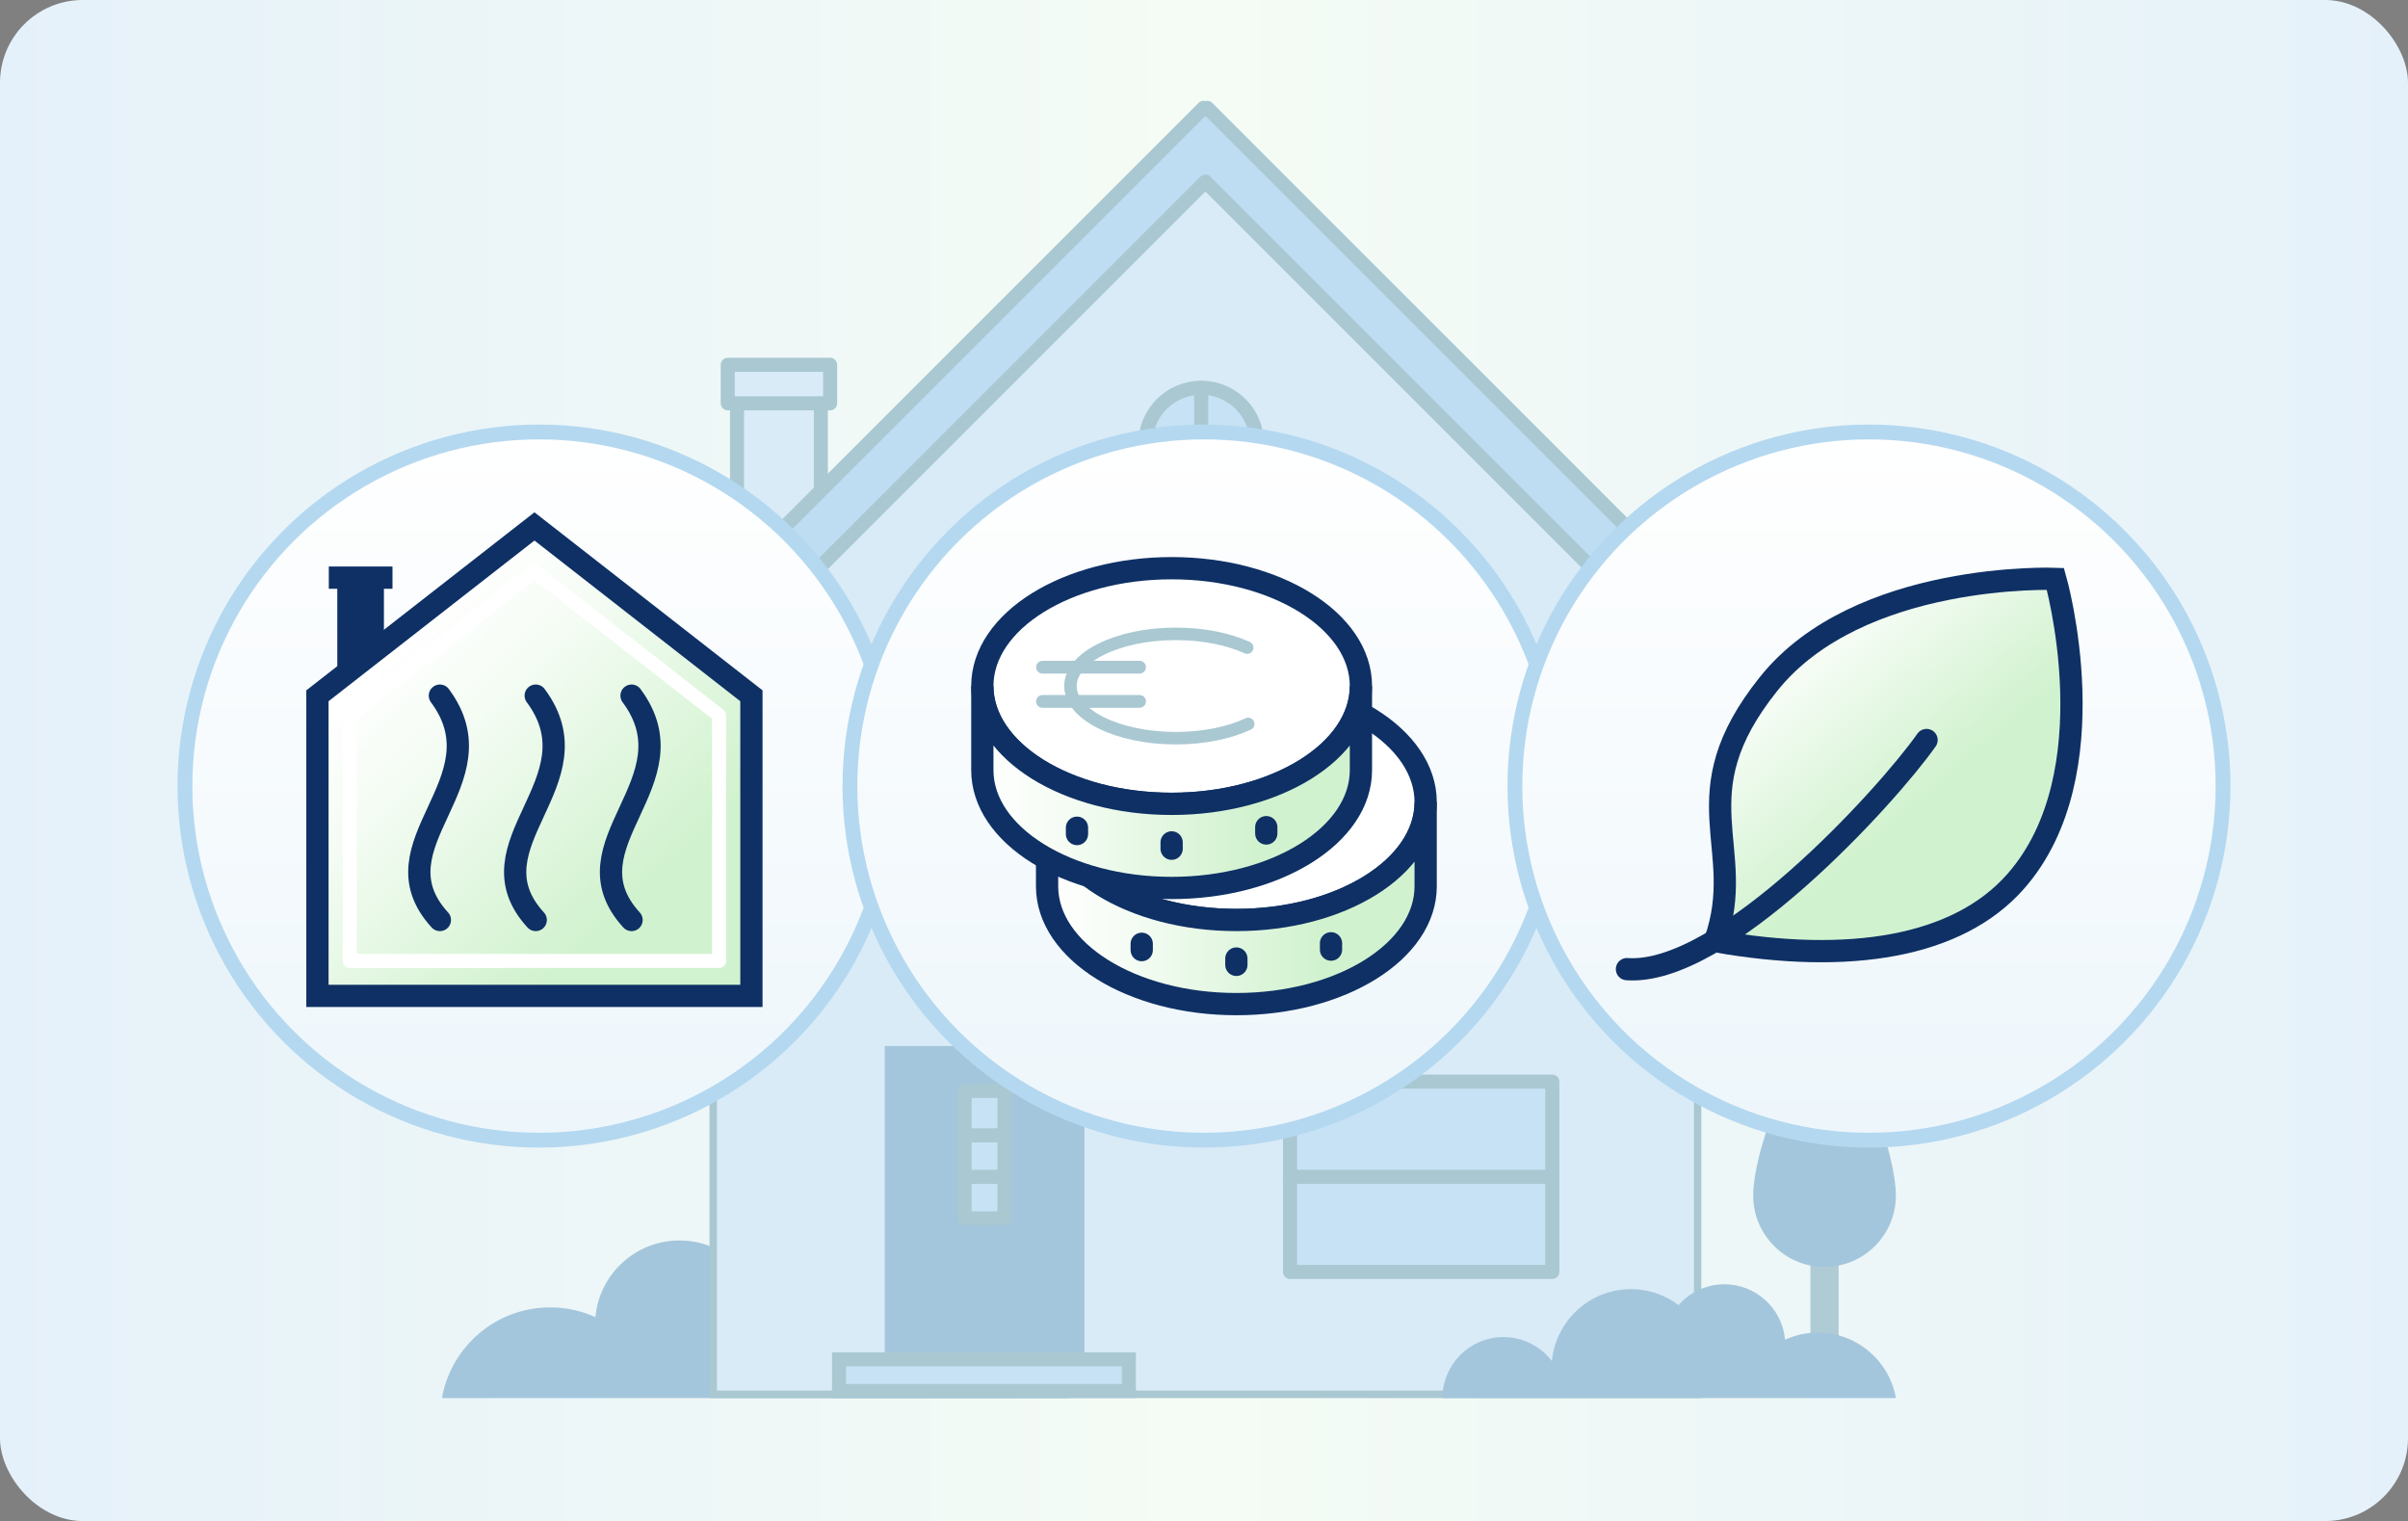 <?xml version="1.0" encoding="UTF-8"?>
<svg id="Layer_2" data-name="Layer 2" xmlns="http://www.w3.org/2000/svg" xmlns:xlink="http://www.w3.org/1999/xlink" viewBox="0 0 342.96 216.62">
  <rect x="0" y="0" width="342.96" height="216.62" fill="#808080" stroke="none"/>
  <defs>
    <style>
      .cls-1 {
        fill: url(#Naamloos_verloop_5-2);
      }

      .cls-1, .cls-2, .cls-3, .cls-4, .cls-5, .cls-6, .cls-7, .cls-8, .cls-9, .cls-10 {
        stroke-miterlimit: 10;
      }

      .cls-1, .cls-2, .cls-8 {
        stroke: #b4d8f0;
        stroke-width: 2.11px;
      }

      .cls-2 {
        fill: url(#Naamloos_verloop_5-3);
      }

      .cls-11 {
        fill: #beddf2;
      }

      .cls-11, .cls-12, .cls-13, .cls-14, .cls-15, .cls-16, .cls-9, .cls-17, .cls-18 {
        stroke-linecap: round;
      }

      .cls-11, .cls-12, .cls-13, .cls-14, .cls-15, .cls-16, .cls-17, .cls-18 {
        stroke-linejoin: round;
      }

      .cls-11, .cls-12, .cls-13, .cls-14, .cls-17 {
        stroke: #a9c8d2;
      }

      .cls-11, .cls-7, .cls-13, .cls-14, .cls-16 {
        stroke-width: 2px;
      }

      .cls-19 {
        fill: #0e3065;
      }

      .cls-3 {
        fill: url(#Naamloos_verloop_21-3);
      }

      .cls-3, .cls-4, .cls-5, .cls-6, .cls-7, .cls-15, .cls-9, .cls-18, .cls-10 {
        stroke: #0e3065;
      }

      .cls-3, .cls-4, .cls-5, .cls-6, .cls-15, .cls-9, .cls-18, .cls-10 {
        stroke-width: 3.17px;
      }

      .cls-4 {
        fill: url(#Naamloos_verloop_21-2);
      }

      .cls-5 {
        fill: url(#Naamloos_verloop_21-4);
      }

      .cls-20 {
        fill: #afccd5;
      }

      .cls-12 {
        stroke-width: 1.78px;
      }

      .cls-12, .cls-7, .cls-15, .cls-16, .cls-9, .cls-17 {
        fill: none;
      }

      .cls-6, .cls-18 {
        fill: #fff;
      }

      .cls-13, .cls-21 {
        fill: #c7e2f4;
      }

      .cls-22 {
        fill: #a4c6dc;
      }

      .cls-14, .cls-23 {
        fill: #d9ebf7;
      }

      .cls-24 {
        fill: #a9c8d2;
      }

      .cls-16 {
        stroke: #fff;
      }

      .cls-8 {
        fill: url(#Naamloos_verloop_5);
      }

      .cls-25 {
        fill: url(#Naamloos_verloop_162);
      }

      .cls-17 {
        stroke-width: 1.82px;
      }

      .cls-10 {
        fill: url(#Naamloos_verloop_21);
      }
    </style>
    <linearGradient id="Naamloos_verloop_162" data-name="Naamloos verloop 162" x1="0" y1="108.31" x2="342.96" y2="108.31" gradientUnits="userSpaceOnUse">
      <stop offset="0" stop-color="#e5f1fa"/>
      <stop offset=".5" stop-color="#f5fcf5"/>
      <stop offset="1" stop-color="#e5f1fa"/>
    </linearGradient>
    <linearGradient id="Naamloos_verloop_5" data-name="Naamloos verloop 5" x1="125.32" y1="95.66" x2="125.32" y2="-5.2" gradientTransform="translate(202.09 157.18) rotate(-180)" gradientUnits="userSpaceOnUse">
      <stop offset="0" stop-color="#fff"/>
      <stop offset="1" stop-color="#edf6fb"/>
    </linearGradient>
    <linearGradient id="Naamloos_verloop_21" data-name="Naamloos verloop 21" x1="52.31" y1="95.31" x2="99.41" y2="145.07" gradientUnits="userSpaceOnUse">
      <stop offset="0" stop-color="#fff"/>
      <stop offset=".23" stop-color="#f4fcf3"/>
      <stop offset=".62" stop-color="#d8f4d6"/>
      <stop offset=".72" stop-color="#d1f2cf"/>
    </linearGradient>
    <linearGradient id="Naamloos_verloop_5-2" data-name="Naamloos verloop 5" x1="30.61" x2="30.61" xlink:href="#Naamloos_verloop_5"/>
    <linearGradient id="Naamloos_verloop_21-2" data-name="Naamloos verloop 21" x1="149.13" y1="128.62" x2="203.04" y2="128.62" xlink:href="#Naamloos_verloop_21"/>
    <linearGradient id="Naamloos_verloop_21-3" data-name="Naamloos verloop 21" x1="139.91" y1="112.08" x2="193.83" y2="112.08" xlink:href="#Naamloos_verloop_21"/>
    <linearGradient id="Naamloos_verloop_5-3" data-name="Naamloos verloop 5" x1="-64.1" x2="-64.1" xlink:href="#Naamloos_verloop_5"/>
    <linearGradient id="Naamloos_verloop_21-4" data-name="Naamloos verloop 21" x1="250.82" y1="87.7" x2="282.18" y2="124.12" xlink:href="#Naamloos_verloop_21"/>
  </defs>
  <g id="Laag_1" data-name="Laag 1">
    <g>
      <g>
        <rect class="cls-25" width="342.96" height="216.62" rx="11.79" ry="11.79"/>
        <g>
          <rect class="cls-20" x="257.85" y="174.69" width="4.02" height="20.32" transform="translate(519.72 369.7) rotate(-180)"/>
          <path class="cls-22" d="M152.36,199.11c0-6.64-5.39-12.03-12.03-12.03-3.9,0-7.35,1.86-9.55,4.73-.75-7.96-7.45-14.19-15.6-14.19-3.52,0-6.76,1.18-9.38,3.14-2.2-2.51-5.43-4.1-9.03-4.1-6.27,0-11.41,4.8-11.97,10.92-1.97-.89-4.14-1.39-6.44-1.39-7.72,0-14.12,5.58-15.42,12.92h89.42Z"/>
          <g>
            <polygon class="cls-23" points="241.78 198.57 241.78 89.05 171.68 25.6 101.58 89.05 101.58 198.57 241.78 198.57"/>
            <path class="cls-24" d="M171.68,26.31l-69.57,62.98v108.75s139.15,0,139.15,0v-108.75s-69.57-62.98-69.57-62.98M171.68,24.88l70.63,63.94v110.29H101.05v-110.29s70.63-63.94,70.63-63.94h0Z"/>
          </g>
          <polyline class="cls-22" points="154.45 193.29 154.45 148.97 126.01 148.97 126.01 193.29"/>
          <rect class="cls-13" x="190.24" y="103.95" width="24.34" height="27.1" transform="translate(404.81 234.99) rotate(-180)"/>
          <rect class="cls-13" x="128.02" y="103.95" width="24.34" height="27.1" transform="translate(280.37 234.99) rotate(-180)"/>
          <line class="cls-13" x1="214.58" y1="117.5" x2="190.24" y2="117.5"/>
          <line class="cls-13" x1="202.4" y1="103.95" x2="202.4" y2="131.05"/>
          <line class="cls-7" x1="195.9" y1="154.05" x2="195.9" y2="181.15"/>
          <rect class="cls-13" x="183.72" y="154.05" width="37.36" height="27.1" transform="translate(404.81 335.19) rotate(-180)"/>
          <line class="cls-13" x1="221.08" y1="167.6" x2="183.72" y2="167.6"/>
          <line class="cls-13" x1="152.36" y1="117.5" x2="128.02" y2="117.5"/>
          <line class="cls-13" x1="140.18" y1="103.95" x2="140.18" y2="131.05"/>
          <circle class="cls-13" cx="171.08" cy="63.17" r="7.95"/>
          <line class="cls-13" x1="179.03" y1="63.17" x2="163.13" y2="63.17"/>
          <line class="cls-13" x1="171.08" y1="55.22" x2="171.08" y2="71.12"/>
          <g>
            <rect class="cls-21" x="119.5" y="193.59" width="41.28" height="4.51"/>
            <path class="cls-24" d="M159.78,194.59v2.51h-39.28v-2.51h39.28M161.78,192.59h-43.28v6.51h43.28v-6.51h0Z"/>
          </g>
          <polygon class="cls-13" points="137.38 173.51 143.07 173.51 143.07 161.65 143.07 155.36 137.38 155.36 137.38 173.51"/>
          <line class="cls-13" x1="137.38" y1="161.69" x2="142.88" y2="161.69"/>
          <line class="cls-13" x1="137.38" y1="167.6" x2="142.88" y2="167.6"/>
          <polyline class="cls-14" points="104.97 81.85 104.97 57.44 116.91 57.44 116.91 69.53"/>
          <rect class="cls-14" x="103.65" y="51.95" width="14.58" height="5.49"/>
          <path class="cls-22" d="M205.44,199.11c0-4.8,3.89-8.69,8.69-8.69,2.81,0,5.31,1.34,6.9,3.42.54-5.75,5.38-10.25,11.27-10.25,2.54,0,4.88.85,6.77,2.27,1.59-1.81,3.92-2.96,6.52-2.96,4.53,0,8.24,3.46,8.65,7.89,1.42-.64,2.99-1.01,4.65-1.01,5.57,0,10.2,4.03,11.14,9.33h-64.58Z"/>
          <path class="cls-11" d="M254.04,102.83c1.49-1.49,1.49-3.9,0-5.39L171.95,15.36l-.27.27-.27-.27-82.09,82.09c-1.49,1.49-1.49,3.9,0,5.39h0c1.49,1.49,3.9,1.49,5.39,0L171.68,25.86l76.97,76.97c1.49,1.49,3.9,1.49,5.39,0h0Z"/>
          <path class="cls-22" d="M249.7,170.27c0,5.61,4.55,10.16,10.16,10.16,5.61,0,10.16-4.55,10.16-10.16,0-5.61-4.55-19.79-10.16-19.79-5.61,0-10.16,14.18-10.16,19.79Z"/>
        </g>
      </g>
      <g>
        <circle class="cls-8" cx="76.77" cy="111.95" r="50.43"/>
        <g>
          <rect class="cls-19" x="48.04" y="81.35" width="6.64" height="14.55"/>
          <rect class="cls-19" x="46.83" y="80.68" width="9.07" height="3.17"/>
        </g>
        <g>
          <polygon class="cls-10" points="76.12 74.97 45.21 99.09 45.21 101.87 45.21 141.83 76.77 141.83 107.02 141.83 107.02 101.87 107.02 99.09 76.12 74.97"/>
          <path class="cls-9" d="M62.65,131.02c-9.86-10.76,9.12-19.69,0-31.95"/>
          <path class="cls-9" d="M76.3,131.02c-9.86-10.76,9.12-19.69,0-31.95"/>
          <path class="cls-9" d="M89.95,131.02c-9.86-10.76,9.12-19.69,0-31.95"/>
        </g>
        <polygon class="cls-16" points="76.12 81.35 49.81 101.88 49.81 136.85 102.42 136.85 102.42 101.88 76.12 81.35"/>
      </g>
      <g>
        <circle class="cls-1" cx="171.48" cy="111.95" r="50.43"/>
        <g>
          <g>
            <ellipse class="cls-6" cx="176.09" cy="114.24" rx="26.96" ry="16.78"/>
            <path class="cls-4" d="M176.09,131.02c-14.89,0-26.96-7.51-26.96-16.78v11.98c0,9.27,12.07,16.78,26.96,16.78s26.96-7.51,26.96-16.78v-11.98c0,9.27-12.07,16.78-26.96,16.78Z"/>
            <line class="cls-18" x1="176.09" y1="137.41" x2="176.09" y2="136.51"/>
            <line class="cls-18" x1="162.61" y1="135.31" x2="162.61" y2="134.41"/>
            <line class="cls-18" x1="189.57" y1="135.24" x2="189.57" y2="134.34"/>
          </g>
          <g>
            <ellipse class="cls-6" cx="166.87" cy="97.7" rx="26.96" ry="16.78"/>
            <path class="cls-3" d="M166.87,114.48c-14.89,0-26.96-7.51-26.96-16.78v11.98c0,9.27,12.07,16.78,26.96,16.78s26.96-7.51,26.96-16.78v-11.98c0,9.27-12.07,16.78-26.96,16.78Z"/>
            <line class="cls-18" x1="166.87" y1="120.87" x2="166.87" y2="119.97"/>
            <line class="cls-18" x1="153.39" y1="118.78" x2="153.39" y2="117.88"/>
            <line class="cls-18" x1="180.35" y1="118.7" x2="180.35" y2="117.8"/>
          </g>
        </g>
      </g>
      <g>
        <circle class="cls-2" cx="266.19" cy="111.95" r="50.43"/>
        <path class="cls-5" d="M287.06,125.55c-8.22,9.32-23.65,11.86-42.79,8.48,4.72-13.42-5.21-20.62,7.64-36.65,12.84-16.03,40.83-14.94,40.83-14.94,0,0,7.92,27.71-5.68,43.11Z"/>
        <path class="cls-15" d="M274.39,105.39c-5.62,7.99-28.95,33.62-42.67,32.63"/>
      </g>
      <g>
        <path class="cls-12" d="M177.78,103.1c-2.69,1.26-6.32,2.03-10.31,2.03-8.29,0-15.01-3.33-15.01-7.43s6.72-7.43,15.01-7.43c3.92,0,7.48.74,10.16,1.96"/>
        <line class="cls-17" x1="148.48" y1="95.02" x2="162.3" y2="95.02"/>
        <line class="cls-17" x1="148.48" y1="99.89" x2="162.3" y2="99.89"/>
      </g>
    </g>
  </g>
</svg>